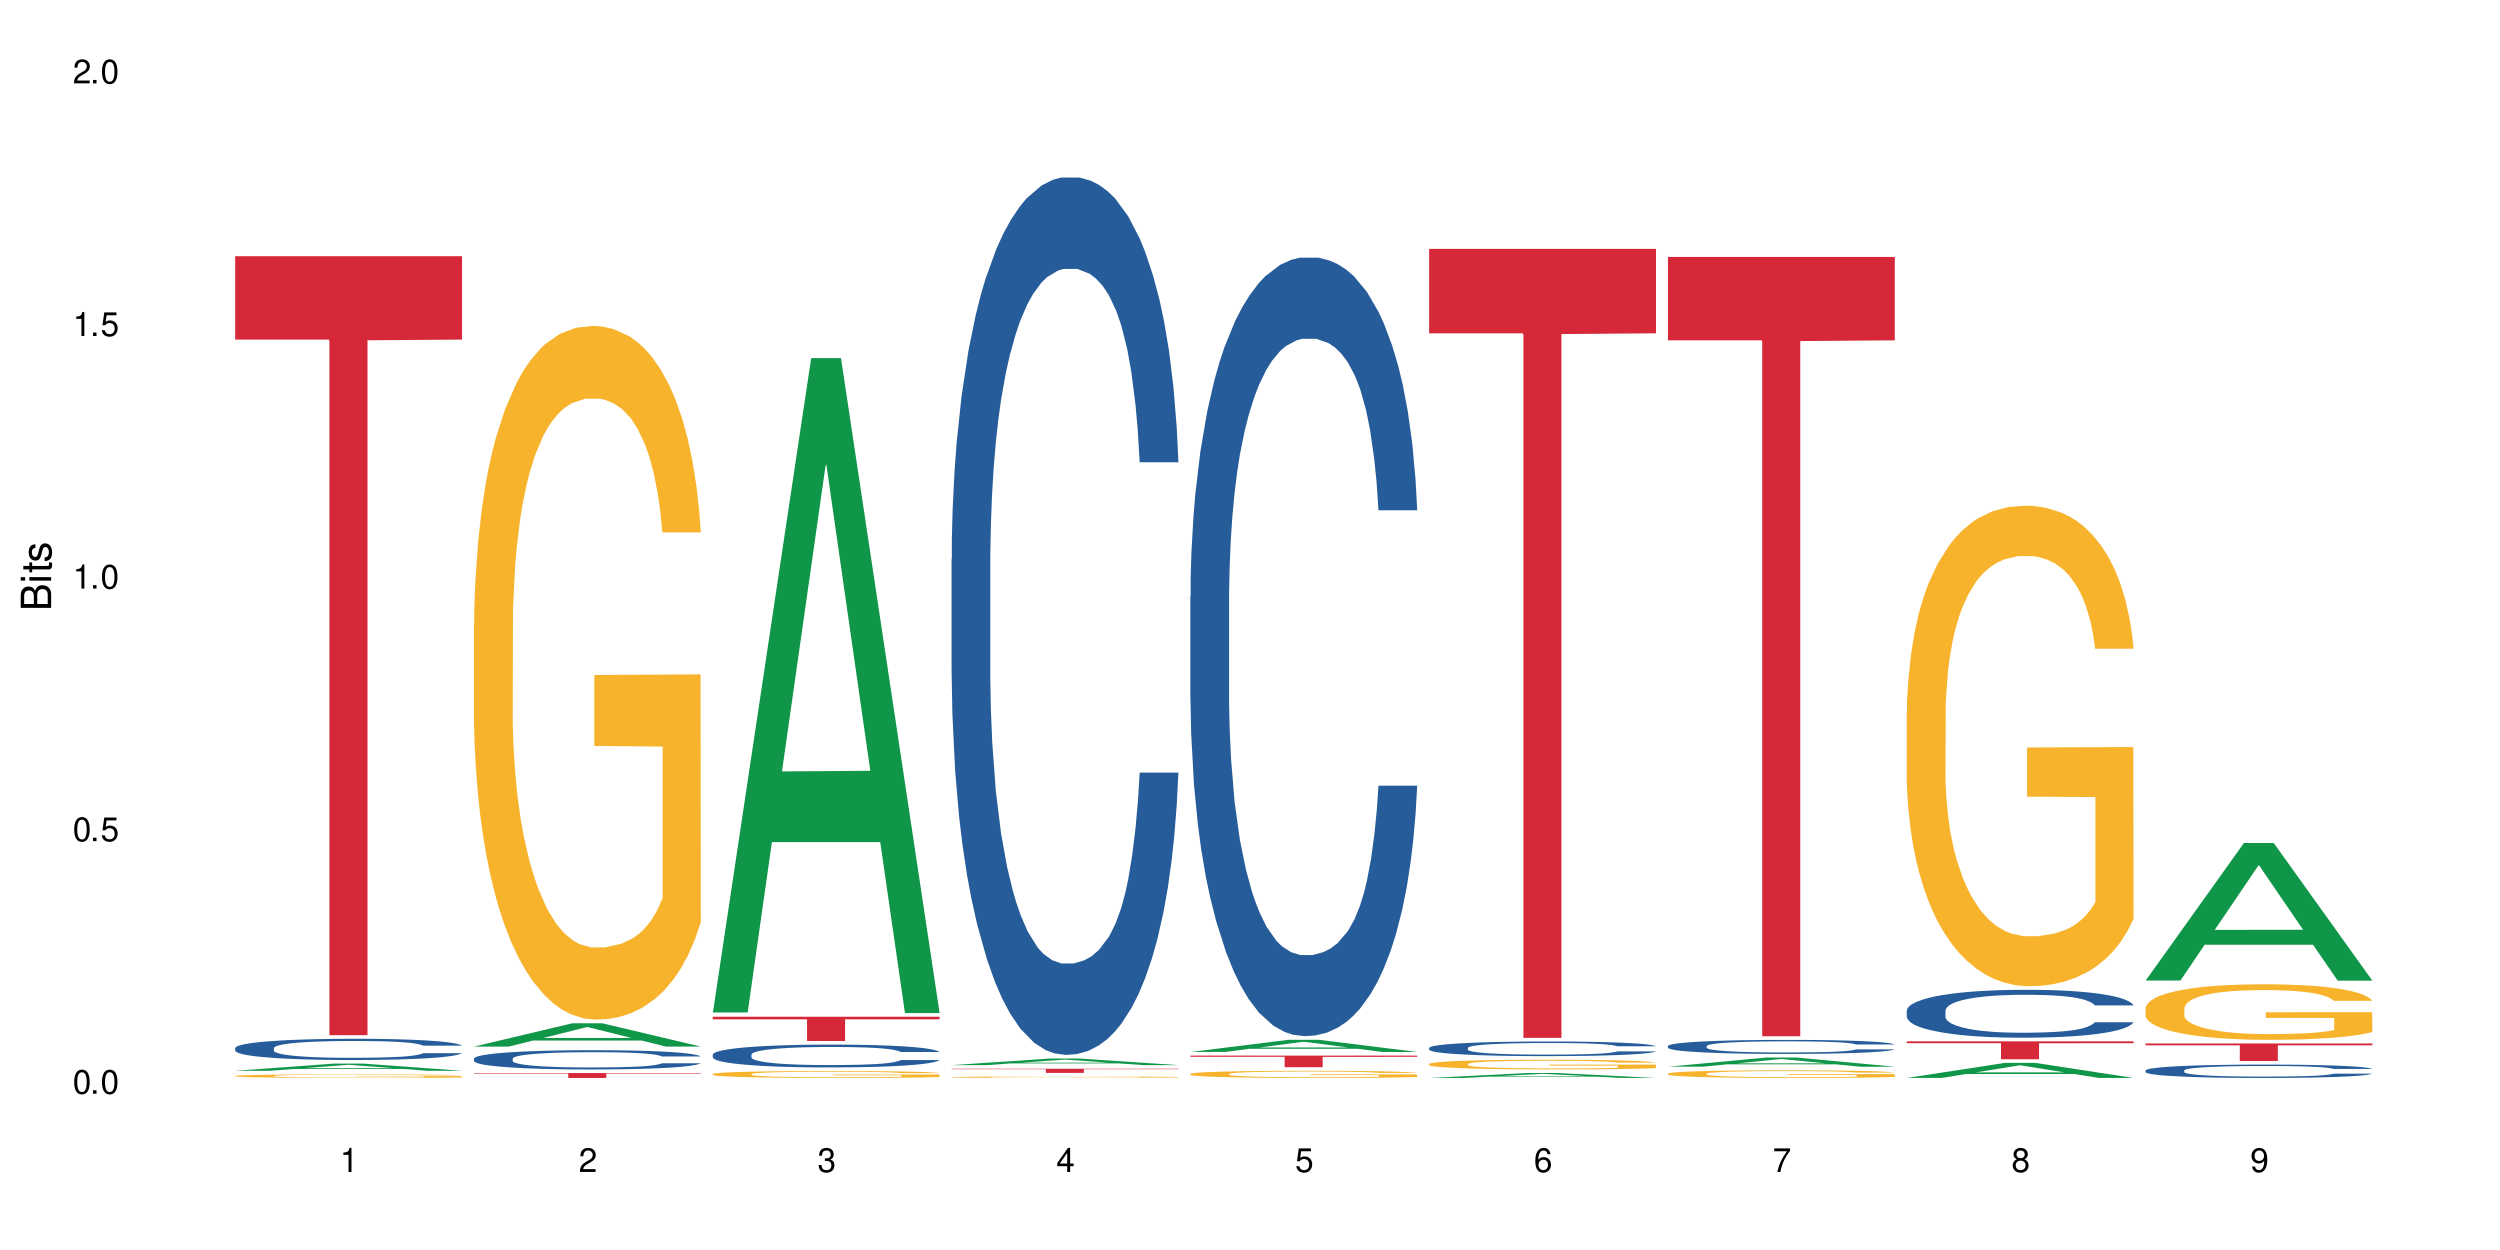 <?xml version="1.0" encoding="UTF-8"?>
<svg xmlns="http://www.w3.org/2000/svg" xmlns:xlink="http://www.w3.org/1999/xlink" width="720" height="360" viewBox="0 0 720 360">
<defs>
<g>
<g id="glyph-0-0">
</g>
<g id="glyph-0-1">
<path d="M 2.641 -6.938 C 2 -6.938 1.422 -6.656 1.078 -6.172 C 0.641 -5.562 0.406 -4.641 0.406 -3.359 C 0.406 -1.016 1.188 0.219 2.641 0.219 C 4.078 0.219 4.859 -1.016 4.859 -3.297 C 4.859 -4.641 4.656 -5.547 4.203 -6.172 C 3.844 -6.656 3.281 -6.938 2.641 -6.938 Z M 2.641 -6.188 C 3.547 -6.188 4 -5.25 4 -3.375 C 4 -1.406 3.562 -0.484 2.625 -0.484 C 1.734 -0.484 1.281 -1.438 1.281 -3.344 C 1.281 -5.25 1.734 -6.188 2.641 -6.188 Z M 2.641 -6.188 "/>
</g>
<g id="glyph-0-2">
<path d="M 1.828 -1 L 0.828 -1 L 0.828 0 L 1.828 0 Z M 1.828 -1 "/>
</g>
<g id="glyph-0-3">
<path d="M 4.562 -6.797 L 1.062 -6.797 L 0.547 -3.094 L 1.328 -3.094 C 1.719 -3.562 2.047 -3.734 2.578 -3.734 C 3.484 -3.734 4.062 -3.109 4.062 -2.094 C 4.062 -1.125 3.484 -0.531 2.578 -0.531 C 1.828 -0.531 1.375 -0.906 1.188 -1.672 L 0.328 -1.672 C 0.453 -1.109 0.547 -0.844 0.75 -0.594 C 1.125 -0.078 1.828 0.219 2.594 0.219 C 3.969 0.219 4.922 -0.781 4.922 -2.219 C 4.922 -3.562 4.031 -4.484 2.719 -4.484 C 2.25 -4.484 1.859 -4.359 1.469 -4.062 L 1.734 -5.969 L 4.562 -5.969 Z M 4.562 -6.797 "/>
</g>
<g id="glyph-0-4">
<path d="M 2.484 -4.938 L 2.484 0 L 3.328 0 L 3.328 -6.938 L 2.766 -6.938 C 2.469 -5.875 2.281 -5.734 0.984 -5.562 L 0.984 -4.938 Z M 2.484 -4.938 "/>
</g>
<g id="glyph-0-5">
<path d="M 4.859 -0.828 L 1.281 -0.828 C 1.359 -1.406 1.672 -1.781 2.5 -2.281 L 3.469 -2.828 C 4.406 -3.344 4.906 -4.062 4.906 -4.906 C 4.906 -5.484 4.672 -6.031 4.266 -6.406 C 3.859 -6.766 3.375 -6.938 2.719 -6.938 C 1.859 -6.938 1.219 -6.625 0.844 -6.031 C 0.609 -5.672 0.5 -5.234 0.484 -4.531 L 1.328 -4.531 C 1.359 -5.016 1.406 -5.281 1.531 -5.516 C 1.75 -5.938 2.188 -6.203 2.703 -6.203 C 3.469 -6.203 4.031 -5.641 4.031 -4.891 C 4.031 -4.344 3.719 -3.859 3.125 -3.516 L 2.234 -3 C 0.812 -2.172 0.406 -1.531 0.328 -0.016 L 4.859 -0.016 Z M 4.859 -0.828 "/>
</g>
<g id="glyph-0-6">
<path d="M 2.125 -3.188 L 2.578 -3.188 C 3.5 -3.188 3.984 -2.766 3.984 -1.922 C 3.984 -1.062 3.469 -0.531 2.594 -0.531 C 1.656 -0.531 1.203 -1 1.156 -2.016 L 0.312 -2.016 C 0.344 -1.453 0.438 -1.094 0.609 -0.781 C 0.953 -0.109 1.625 0.219 2.547 0.219 C 3.953 0.219 4.859 -0.625 4.859 -1.938 C 4.859 -2.828 4.516 -3.297 3.703 -3.594 C 4.344 -3.844 4.656 -4.328 4.656 -5.031 C 4.656 -6.219 3.875 -6.938 2.578 -6.938 C 1.203 -6.938 0.484 -6.172 0.453 -4.703 L 1.297 -4.703 C 1.312 -5.125 1.344 -5.359 1.453 -5.578 C 1.641 -5.969 2.062 -6.203 2.594 -6.203 C 3.344 -6.203 3.797 -5.75 3.797 -5 C 3.797 -4.516 3.609 -4.219 3.25 -4.047 C 3.016 -3.953 2.703 -3.922 2.125 -3.906 Z M 2.125 -3.188 "/>
</g>
<g id="glyph-0-7">
<path d="M 3.141 -1.672 L 3.141 0 L 3.984 0 L 3.984 -1.672 L 4.984 -1.672 L 4.984 -2.438 L 3.984 -2.438 L 3.984 -6.938 L 3.359 -6.938 L 0.266 -2.578 L 0.266 -1.672 Z M 3.141 -2.438 L 1 -2.438 L 3.141 -5.5 Z M 3.141 -2.438 "/>
</g>
<g id="glyph-0-8">
<path d="M 4.781 -5.125 C 4.609 -6.266 3.891 -6.938 2.844 -6.938 C 2.094 -6.938 1.422 -6.578 1.031 -5.953 C 0.594 -5.266 0.406 -4.422 0.406 -3.172 C 0.406 -2 0.578 -1.25 0.984 -0.641 C 1.359 -0.078 1.953 0.219 2.703 0.219 C 3.984 0.219 4.922 -0.75 4.922 -2.094 C 4.922 -3.375 4.062 -4.281 2.844 -4.281 C 2.172 -4.281 1.641 -4.031 1.281 -3.516 C 1.281 -5.234 1.828 -6.188 2.797 -6.188 C 3.391 -6.188 3.797 -5.797 3.938 -5.125 Z M 2.734 -3.531 C 3.547 -3.531 4.062 -2.953 4.062 -2.031 C 4.062 -1.156 3.484 -0.531 2.703 -0.531 C 1.922 -0.531 1.328 -1.188 1.328 -2.078 C 1.328 -2.938 1.906 -3.531 2.734 -3.531 Z M 2.734 -3.531 "/>
</g>
<g id="glyph-0-9">
<path d="M 4.984 -6.797 L 0.438 -6.797 L 0.438 -5.969 L 4.109 -5.969 C 2.5 -3.656 1.828 -2.234 1.328 0 L 2.219 0 C 2.594 -2.172 3.453 -4.047 4.984 -6.094 Z M 4.984 -6.797 "/>
</g>
<g id="glyph-0-10">
<path d="M 3.75 -3.656 C 4.469 -4.094 4.688 -4.438 4.688 -5.078 C 4.688 -6.172 3.844 -6.938 2.641 -6.938 C 1.438 -6.938 0.594 -6.172 0.594 -5.094 C 0.594 -4.438 0.812 -4.094 1.516 -3.656 C 0.734 -3.266 0.359 -2.703 0.359 -1.922 C 0.359 -0.656 1.281 0.219 2.641 0.219 C 3.984 0.219 4.922 -0.656 4.922 -1.922 C 4.922 -2.703 4.531 -3.266 3.75 -3.656 Z M 2.641 -6.188 C 3.359 -6.188 3.812 -5.75 3.812 -5.062 C 3.812 -4.406 3.344 -3.984 2.641 -3.984 C 1.922 -3.984 1.453 -4.406 1.453 -5.078 C 1.453 -5.75 1.922 -6.188 2.641 -6.188 Z M 2.641 -3.266 C 3.484 -3.266 4.062 -2.719 4.062 -1.906 C 4.062 -1.078 3.484 -0.531 2.625 -0.531 C 1.797 -0.531 1.219 -1.094 1.219 -1.906 C 1.219 -2.719 1.781 -3.266 2.641 -3.266 Z M 2.641 -3.266 "/>
</g>
<g id="glyph-0-11">
<path d="M 0.516 -1.578 C 0.672 -0.453 1.406 0.219 2.438 0.219 C 3.188 0.219 3.859 -0.141 4.266 -0.766 C 4.688 -1.453 4.891 -2.297 4.891 -3.547 C 4.891 -4.719 4.703 -5.453 4.312 -6.078 C 3.938 -6.641 3.344 -6.938 2.594 -6.938 C 1.297 -6.938 0.359 -5.969 0.359 -4.625 C 0.359 -3.344 1.234 -2.453 2.453 -2.453 C 3.094 -2.453 3.578 -2.672 4.016 -3.203 C 4 -1.484 3.469 -0.531 2.5 -0.531 C 1.906 -0.531 1.484 -0.906 1.359 -1.578 Z M 2.578 -6.203 C 3.375 -6.203 3.969 -5.531 3.969 -4.641 C 3.969 -3.797 3.391 -3.188 2.547 -3.188 C 1.734 -3.188 1.234 -3.766 1.234 -4.688 C 1.234 -5.562 1.797 -6.203 2.578 -6.203 Z M 2.578 -6.203 "/>
</g>
<g id="glyph-1-0">
</g>
<g id="glyph-1-1">
<path d="M 0 -0.953 L 0 -4.891 C 0 -5.719 -0.234 -6.344 -0.734 -6.797 C -1.188 -7.234 -1.812 -7.469 -2.5 -7.469 C -3.547 -7.469 -4.188 -7 -4.625 -5.875 C -4.984 -6.688 -5.625 -7.094 -6.531 -7.094 C -7.172 -7.094 -7.734 -6.859 -8.141 -6.391 C -8.562 -5.922 -8.75 -5.344 -8.75 -4.5 L -8.75 -0.953 Z M -4.984 -2.062 L -7.766 -2.062 L -7.766 -4.219 C -7.766 -4.844 -7.688 -5.203 -7.453 -5.5 C -7.219 -5.812 -6.859 -5.969 -6.375 -5.969 C -5.891 -5.969 -5.531 -5.812 -5.297 -5.5 C -5.062 -5.203 -4.984 -4.844 -4.984 -4.219 Z M -0.984 -2.062 L -4 -2.062 L -4 -4.781 C -4 -5.766 -3.438 -6.359 -2.484 -6.359 C -1.547 -6.359 -0.984 -5.766 -0.984 -4.781 Z M -0.984 -2.062 "/>
</g>
<g id="glyph-1-2">
<path d="M -6.281 -1.797 L -6.281 -0.797 L 0 -0.797 L 0 -1.797 Z M -8.75 -1.797 L -8.75 -0.797 L -7.484 -0.797 L -7.484 -1.797 Z M -8.75 -1.797 "/>
</g>
<g id="glyph-1-3">
<path d="M -6.281 -3.047 L -6.281 -2.016 L -8.016 -2.016 L -8.016 -1.016 L -6.281 -1.016 L -6.281 -0.172 L -5.469 -0.172 L -5.469 -1.016 L -0.719 -1.016 C -0.078 -1.016 0.281 -1.453 0.281 -2.234 C 0.281 -2.5 0.25 -2.719 0.188 -3.047 L -0.641 -3.047 C -0.609 -2.906 -0.594 -2.766 -0.594 -2.562 C -0.594 -2.141 -0.719 -2.016 -1.156 -2.016 L -5.469 -2.016 L -5.469 -3.047 Z M -6.281 -3.047 "/>
</g>
<g id="glyph-1-4">
<path d="M -4.531 -5.25 C -5.766 -5.25 -6.469 -4.422 -6.469 -2.969 C -6.469 -1.516 -5.719 -0.562 -4.547 -0.562 C -3.562 -0.562 -3.094 -1.062 -2.734 -2.562 L -2.516 -3.484 C -2.344 -4.188 -2.094 -4.469 -1.641 -4.469 C -1.047 -4.469 -0.641 -3.875 -0.641 -3 C -0.641 -2.453 -0.797 -2 -1.062 -1.75 C -1.25 -1.594 -1.422 -1.531 -1.875 -1.469 L -1.875 -0.406 C -0.422 -0.453 0.281 -1.266 0.281 -2.922 C 0.281 -4.5 -0.5 -5.516 -1.719 -5.516 C -2.656 -5.516 -3.172 -4.984 -3.469 -3.734 L -3.703 -2.766 C -3.891 -1.953 -4.156 -1.609 -4.594 -1.609 C -5.188 -1.609 -5.547 -2.125 -5.547 -2.938 C -5.547 -3.75 -5.203 -4.172 -4.531 -4.203 Z M -4.531 -5.25 "/>
</g>
</g>
</defs>
<rect x="-72" y="-36" width="864" height="432" fill="rgb(100%, 100%, 100%)" fill-opacity="1"/>
<path fill-rule="nonzero" fill="rgb(6.275%, 58.824%, 28.235%)" fill-opacity="1" d="M 67.73 308.387 L 67.801 308.383 L 96.07 306.32 L 104.656 306.32 L 133.066 308.387 L 123.082 308.387 L 115.965 307.848 L 84.762 307.848 L 77.781 308.387 L 67.73 308.387 L 87.766 307.625 L 113.102 307.625 L 100.469 306.66 L 100.328 306.656 L 100.188 306.664 L 87.695 307.625 L 87.766 307.625 Z M 67.73 308.387 "/>
<path fill-rule="nonzero" fill="rgb(14.51%, 36.078%, 60%)" fill-opacity="1" d="M 67.73 301.832 L 67.812 301.828 L 67.812 301.695 L 68.051 301.48 L 68.605 301.215 L 69.164 301.031 L 70.598 300.699 L 72.59 300.383 L 74.664 300.137 L 76.176 299.992 L 77.531 299.883 L 80.637 299.676 L 82.629 299.57 L 84.781 299.473 L 87.41 299.379 L 89.324 299.324 L 93.625 299.234 L 96.812 299.195 L 99.281 299.18 L 104.621 299.18 L 107.809 299.199 L 110.117 299.23 L 112.668 299.273 L 114.82 299.324 L 118.562 299.445 L 121.91 299.602 L 123.426 299.691 L 125.816 299.863 L 127.648 300.031 L 128.922 300.176 L 130.355 300.383 L 131.629 300.633 L 132.586 300.918 L 133.066 301.156 L 121.91 301.156 L 121.352 300.934 L 120.715 300.762 L 119.52 300.535 L 118.324 300.371 L 116.652 300.211 L 115.137 300.105 L 113.066 300 L 111.234 299.93 L 109.32 299.883 L 107.488 299.848 L 103.984 299.812 L 99.922 299.812 L 98.406 299.824 L 95.297 299.871 L 93.625 299.91 L 91.234 299.988 L 89.562 300.059 L 87.57 300.172 L 86.215 300.266 L 84.543 300.41 L 83.348 300.539 L 81.992 300.723 L 81.195 300.863 L 80.48 301.02 L 79.84 301.203 L 79.363 301.398 L 79.043 301.605 L 78.887 301.805 L 78.887 302.668 L 79.043 302.871 L 79.441 303.105 L 80.48 303.445 L 81.992 303.738 L 83.746 303.973 L 85.418 304.141 L 86.375 304.219 L 87.648 304.309 L 89.641 304.422 L 92.512 304.531 L 94.184 304.578 L 96.734 304.621 L 99.363 304.645 L 102.867 304.645 L 105.977 304.621 L 108.047 304.594 L 110.199 304.547 L 113.145 304.453 L 114.98 304.363 L 116.57 304.258 L 117.766 304.152 L 118.562 304.062 L 119.758 303.891 L 120.715 303.699 L 121.434 303.504 L 121.91 303.316 L 133.066 303.316 L 132.586 303.539 L 131.871 303.758 L 131.152 303.918 L 130.039 304.113 L 128.762 304.285 L 126.93 304.48 L 125.418 304.609 L 123.426 304.75 L 121.59 304.855 L 119.602 304.949 L 116.652 305.062 L 114.738 305.117 L 112.668 305.168 L 110.199 305.211 L 107.09 305.25 L 103.746 305.273 L 100.637 305.277 L 97.289 305.27 L 94.82 305.246 L 91.555 305.195 L 87.492 305.094 L 84.543 304.988 L 82.23 304.883 L 80.238 304.773 L 78.008 304.621 L 75.141 304.375 L 73.387 304.188 L 72.191 304.031 L 70.84 303.812 L 69.883 303.617 L 68.766 303.305 L 67.969 302.91 L 67.73 302.602 Z M 67.73 301.832 "/>
<path fill-rule="nonzero" fill="rgb(96.863%, 70.196%, 16.863%)" fill-opacity="1" d="M 67.73 309.867 L 67.812 309.867 L 67.812 309.848 L 68.129 309.809 L 68.926 309.75 L 69.961 309.699 L 71.078 309.664 L 71.793 309.645 L 72.988 309.617 L 74.023 309.594 L 76.656 309.555 L 80 309.516 L 81.832 309.496 L 83.906 309.48 L 86.852 309.465 L 88.207 309.457 L 92.352 309.441 L 97.051 309.434 L 102.23 309.43 L 104.621 309.43 L 107.887 309.434 L 112.348 309.445 L 114.898 309.453 L 116.891 309.465 L 118.961 309.477 L 121.512 309.496 L 123.902 309.516 L 125.816 309.539 L 127.727 309.566 L 129.32 309.598 L 130.676 309.629 L 131.871 309.668 L 132.586 309.703 L 133.066 309.734 L 121.988 309.734 L 121.352 309.703 L 120.637 309.676 L 119.441 309.645 L 117.051 309.605 L 114.82 309.582 L 112.906 309.566 L 110.516 309.555 L 108.207 309.543 L 105.578 309.539 L 99.762 309.539 L 95.938 309.543 L 93.707 309.551 L 92.113 309.559 L 89.879 309.574 L 88.527 309.586 L 87.73 309.59 L 85.34 309.621 L 83.746 309.648 L 82.871 309.664 L 81.754 309.691 L 80.957 309.719 L 80.082 309.754 L 79.602 309.785 L 78.965 309.848 L 78.887 310.016 L 79.125 310.051 L 79.602 310.09 L 80.238 310.125 L 81.195 310.16 L 82.152 310.188 L 83.824 310.223 L 85.258 310.246 L 86.375 310.262 L 88.527 310.289 L 89.402 310.297 L 91.473 310.312 L 93.625 310.328 L 96.254 310.336 L 98.246 310.344 L 101.434 310.348 L 105.496 310.348 L 110.277 310.344 L 113.305 310.336 L 115.379 310.328 L 116.73 310.32 L 118.406 310.312 L 119.602 310.301 L 120.715 310.289 L 122.07 310.273 L 122.07 310.051 L 102.391 310.051 L 102.391 309.945 L 132.984 309.945 L 133.066 310.312 L 131.391 310.336 L 129.32 310.359 L 127.328 310.379 L 125.258 310.395 L 122.309 310.414 L 119.918 310.426 L 116.254 310.438 L 112.906 310.445 L 109.402 310.449 L 106.293 310.453 L 99.363 310.453 L 95.855 310.449 L 93.066 310.441 L 90.52 310.43 L 87.969 310.418 L 84.781 310.398 L 82.711 310.383 L 80.559 310.363 L 78.406 310.34 L 76.496 310.312 L 75.219 310.293 L 73.945 310.273 L 72.59 310.246 L 71.316 310.211 L 70.359 310.184 L 69.484 310.152 L 68.848 310.121 L 68.211 310.078 L 67.891 310.043 L 67.73 310.016 Z M 67.73 309.867 "/>
<path fill-rule="nonzero" fill="rgb(83.922%, 15.686%, 22.353%)" fill-opacity="1" d="M 67.73 73.781 L 133.066 73.781 L 133.066 97.797 L 105.836 98.008 L 105.836 298.137 L 94.879 298.137 L 94.879 98.219 L 94.723 97.797 L 67.73 97.797 Z M 67.73 73.781 "/>
<path fill-rule="nonzero" fill="rgb(6.275%, 58.824%, 28.235%)" fill-opacity="1" d="M 136.504 301.414 L 136.574 301.406 L 164.844 294.699 L 173.43 294.699 L 201.836 301.422 L 191.855 301.422 L 184.738 299.668 L 153.535 299.668 L 146.555 301.414 L 136.504 301.414 L 156.535 298.941 L 181.875 298.934 L 169.242 295.797 L 169.102 295.793 L 168.961 295.812 L 156.469 298.934 L 156.535 298.941 Z M 136.504 301.414 "/>
<path fill-rule="nonzero" fill="rgb(14.51%, 36.078%, 60%)" fill-opacity="1" d="M 136.504 304.871 L 136.582 304.867 L 136.582 304.746 L 136.824 304.555 L 137.379 304.309 L 137.938 304.145 L 139.371 303.844 L 141.363 303.555 L 143.434 303.332 L 144.949 303.203 L 146.305 303.102 L 149.41 302.914 L 151.402 302.816 L 153.555 302.73 L 156.184 302.645 L 158.098 302.594 L 162.398 302.512 L 165.586 302.477 L 168.055 302.461 L 173.395 302.461 L 176.582 302.484 L 178.891 302.508 L 181.441 302.547 L 183.594 302.594 L 187.336 302.707 L 190.684 302.848 L 192.195 302.93 L 194.586 303.086 L 196.418 303.238 L 197.695 303.367 L 199.129 303.555 L 200.402 303.785 L 201.359 304.043 L 201.836 304.258 L 190.684 304.258 L 190.125 304.059 L 189.488 303.898 L 188.293 303.691 L 187.098 303.547 L 185.426 303.398 L 183.91 303.305 L 181.84 303.207 L 180.008 303.145 L 178.094 303.102 L 176.262 303.07 L 172.758 303.039 L 168.691 303.039 L 167.18 303.051 L 164.07 303.09 L 162.398 303.125 L 160.008 303.195 L 158.336 303.262 L 156.344 303.363 L 154.988 303.449 L 153.316 303.582 L 152.121 303.699 L 150.766 303.863 L 149.969 303.992 L 149.25 304.133 L 148.613 304.301 L 148.137 304.477 L 147.816 304.664 L 147.66 304.848 L 147.66 305.633 L 147.816 305.812 L 148.215 306.027 L 149.25 306.336 L 150.766 306.605 L 152.52 306.816 L 154.191 306.969 L 155.148 307.039 L 156.422 307.121 L 158.414 307.223 L 161.281 307.324 L 162.957 307.363 L 165.504 307.402 L 168.137 307.426 L 171.641 307.426 L 174.746 307.402 L 176.82 307.379 L 178.973 307.34 L 181.918 307.254 L 183.75 307.172 L 185.344 307.074 L 186.539 306.98 L 187.336 306.898 L 188.531 306.742 L 189.488 306.57 L 190.203 306.391 L 190.684 306.219 L 201.836 306.219 L 201.359 306.422 L 200.645 306.621 L 199.926 306.766 L 198.809 306.945 L 197.535 307.102 L 195.703 307.277 L 194.188 307.395 L 192.195 307.52 L 190.363 307.617 L 188.371 307.703 L 185.426 307.805 L 183.512 307.855 L 181.441 307.898 L 178.973 307.941 L 175.863 307.977 L 172.516 307.996 L 169.41 308 L 166.062 307.992 L 163.594 307.973 L 160.328 307.926 L 156.262 307.836 L 153.316 307.738 L 151.004 307.641 L 149.012 307.539 L 146.781 307.402 L 143.914 307.18 L 142.16 307.008 L 140.965 306.867 L 139.609 306.672 L 138.656 306.492 L 137.539 306.211 L 136.742 305.852 L 136.504 305.57 Z M 136.504 304.871 "/>
<path fill-rule="nonzero" fill="rgb(96.863%, 70.196%, 16.863%)" fill-opacity="1" d="M 136.504 179.43 L 136.582 179.246 L 136.582 175.598 L 136.902 167.387 L 137.699 156.074 L 138.734 146.766 L 139.852 139.469 L 140.566 135.637 L 141.762 130.16 L 142.797 126.148 L 145.426 117.938 L 148.773 110.273 L 150.605 106.988 L 152.68 103.887 L 155.625 100.418 L 156.98 99.141 L 161.125 96.223 L 165.824 94.398 L 171.004 93.848 L 173.395 94.031 L 176.66 94.762 L 181.121 96.77 L 183.672 98.594 L 185.664 100.418 L 187.734 102.789 L 190.285 106.441 L 192.676 110.82 L 194.586 115.199 L 196.5 120.672 L 198.094 126.512 L 199.449 132.898 L 200.645 140.562 L 201.359 146.949 L 201.836 153.336 L 190.762 153.336 L 190.125 146.949 L 189.41 142.023 L 188.215 136 L 187.02 131.621 L 185.824 128.156 L 183.594 123.41 L 181.68 120.492 L 179.289 117.938 L 176.98 116.293 L 174.348 115.199 L 172.758 114.832 L 168.535 114.832 L 164.707 116.109 L 162.477 117.57 L 160.883 119.031 L 158.652 121.77 L 157.301 123.957 L 156.504 125.418 L 154.113 131.074 L 152.52 136.184 L 151.641 139.652 L 150.527 145.125 L 149.73 150.051 L 148.852 157.352 L 148.375 162.824 L 147.738 175.234 L 147.66 208.078 L 147.898 215.012 L 148.375 222.492 L 149.012 229.062 L 149.969 235.996 L 150.926 241.289 L 152.598 248.406 L 154.031 253.148 L 155.148 256.254 L 157.301 261.18 L 158.176 262.82 L 160.246 266.105 L 162.398 268.66 L 165.027 270.852 L 167.02 271.945 L 170.207 272.855 L 174.27 272.855 L 179.051 271.762 L 182.078 270.301 L 184.148 268.844 L 185.504 267.566 L 187.176 265.559 L 188.371 263.734 L 189.488 261.727 L 190.844 258.625 L 190.844 215.012 L 171.164 214.832 L 171.164 194.395 L 201.758 194.211 L 201.836 265.559 L 200.164 270.484 L 198.094 275.23 L 196.102 278.879 L 194.031 281.98 L 191.082 285.449 L 188.691 287.637 L 185.027 290.191 L 181.68 291.836 L 178.176 292.93 L 175.066 293.477 L 171.402 293.66 L 168.137 293.293 L 164.629 292.199 L 161.84 290.738 L 159.289 288.914 L 156.742 286.543 L 153.555 282.711 L 151.484 279.609 L 149.332 275.777 L 147.18 271.215 L 145.27 266.289 L 143.992 262.457 L 142.719 258.078 L 141.363 252.602 L 140.09 246.398 L 139.133 240.742 L 138.258 234.355 L 137.617 228.332 L 136.98 220.121 L 136.664 213.555 L 136.504 207.895 Z M 136.504 179.43 "/>
<path fill-rule="nonzero" fill="rgb(83.922%, 15.686%, 22.353%)" fill-opacity="1" d="M 136.504 309.043 L 201.836 309.043 L 201.836 309.195 L 174.609 309.195 L 174.609 310.453 L 163.652 310.453 L 163.652 309.195 L 136.504 309.195 Z M 136.504 309.043 "/>
<path fill-rule="nonzero" fill="rgb(6.275%, 58.824%, 28.235%)" fill-opacity="1" d="M 205.277 291.594 L 205.348 291.418 L 233.617 103.141 L 242.203 103.141 L 270.609 291.77 L 260.629 291.77 L 253.508 242.531 L 222.309 242.531 L 215.328 291.594 L 205.277 291.594 L 225.309 222.164 L 250.648 221.988 L 238.012 133.957 L 237.875 133.781 L 237.734 134.312 L 225.238 221.988 L 225.309 222.164 Z M 205.277 291.594 "/>
<path fill-rule="nonzero" fill="rgb(14.51%, 36.078%, 60%)" fill-opacity="1" d="M 205.277 303.707 L 205.355 303.703 L 205.355 303.559 L 205.594 303.332 L 206.152 303.043 L 206.711 302.844 L 208.145 302.492 L 210.137 302.148 L 212.207 301.883 L 213.723 301.727 L 215.078 301.609 L 218.184 301.387 L 220.176 301.273 L 222.328 301.172 L 224.957 301.066 L 226.867 301.008 L 231.172 300.91 L 234.359 300.871 L 236.828 300.852 L 242.168 300.852 L 245.352 300.875 L 247.664 300.906 L 250.215 300.953 L 252.363 301.008 L 256.109 301.141 L 259.457 301.309 L 260.969 301.402 L 263.359 301.59 L 265.191 301.77 L 266.469 301.926 L 267.902 302.148 L 269.176 302.418 L 270.133 302.723 L 270.609 302.98 L 259.457 302.98 L 258.898 302.742 L 258.262 302.555 L 257.066 302.309 L 255.871 302.137 L 254.195 301.961 L 252.684 301.848 L 250.613 301.734 L 248.777 301.664 L 246.867 301.609 L 245.035 301.57 L 241.527 301.535 L 237.465 301.535 L 235.953 301.547 L 232.844 301.598 L 231.172 301.637 L 228.781 301.723 L 227.109 301.801 L 225.117 301.922 L 223.762 302.023 L 222.09 302.18 L 220.895 302.316 L 219.539 302.516 L 218.742 302.664 L 218.023 302.832 L 217.387 303.031 L 216.91 303.242 L 216.59 303.461 L 216.43 303.68 L 216.43 304.609 L 216.59 304.824 L 216.988 305.078 L 218.023 305.441 L 219.539 305.762 L 221.293 306.012 L 222.965 306.191 L 223.922 306.277 L 225.195 306.371 L 227.188 306.492 L 230.055 306.613 L 231.73 306.66 L 234.277 306.707 L 236.906 306.734 L 240.414 306.734 L 243.52 306.707 L 245.594 306.68 L 247.742 306.633 L 250.691 306.527 L 252.523 306.434 L 254.117 306.32 L 255.312 306.203 L 256.109 306.109 L 257.305 305.922 L 258.262 305.719 L 258.977 305.508 L 259.457 305.305 L 270.609 305.305 L 270.133 305.543 L 269.414 305.777 L 268.699 305.953 L 267.582 306.164 L 266.309 306.348 L 264.477 306.559 L 262.961 306.695 L 260.969 306.848 L 259.137 306.961 L 257.145 307.062 L 254.195 307.184 L 252.285 307.242 L 250.215 307.297 L 247.742 307.344 L 244.637 307.387 L 241.289 307.41 L 238.184 307.418 L 234.836 307.406 L 232.367 307.383 L 229.098 307.328 L 225.035 307.219 L 222.09 307.105 L 219.777 306.992 L 217.785 306.871 L 215.555 306.707 L 212.688 306.445 L 210.934 306.242 L 209.738 306.074 L 208.383 305.84 L 207.426 305.629 L 206.312 305.293 L 205.516 304.867 L 205.277 304.535 Z M 205.277 303.707 "/>
<path fill-rule="nonzero" fill="rgb(96.863%, 70.196%, 16.863%)" fill-opacity="1" d="M 205.277 309.312 L 205.355 309.312 L 205.355 309.273 L 205.676 309.191 L 206.473 309.082 L 207.508 308.988 L 208.621 308.914 L 209.34 308.875 L 210.535 308.82 L 211.57 308.781 L 214.199 308.699 L 217.547 308.621 L 219.379 308.59 L 221.449 308.559 L 224.398 308.523 L 225.754 308.512 L 229.895 308.48 L 234.598 308.465 L 239.777 308.457 L 242.168 308.461 L 245.434 308.469 L 249.895 308.488 L 252.445 308.508 L 254.438 308.523 L 256.508 308.547 L 259.059 308.586 L 261.449 308.629 L 263.359 308.672 L 265.273 308.727 L 266.867 308.785 L 268.219 308.848 L 269.414 308.926 L 270.133 308.988 L 270.609 309.055 L 259.535 309.055 L 258.898 308.988 L 258.18 308.941 L 256.984 308.879 L 255.789 308.836 L 254.594 308.801 L 252.363 308.754 L 250.453 308.727 L 248.062 308.699 L 245.75 308.684 L 243.121 308.672 L 241.527 308.668 L 237.305 308.668 L 233.48 308.68 L 231.25 308.695 L 229.656 308.711 L 227.426 308.738 L 226.07 308.758 L 225.273 308.773 L 222.883 308.832 L 221.293 308.883 L 220.414 308.918 L 219.301 308.973 L 218.504 309.02 L 217.625 309.094 L 217.148 309.148 L 216.512 309.273 L 216.43 309.602 L 216.672 309.668 L 217.148 309.742 L 217.785 309.809 L 218.742 309.879 L 219.699 309.93 L 221.371 310.004 L 222.805 310.051 L 223.922 310.082 L 226.07 310.129 L 226.949 310.148 L 229.02 310.18 L 231.172 310.207 L 233.801 310.227 L 235.793 310.238 L 238.98 310.246 L 243.043 310.246 L 247.824 310.234 L 250.852 310.223 L 252.922 310.207 L 254.277 310.195 L 255.949 310.176 L 257.145 310.156 L 258.262 310.137 L 259.613 310.105 L 259.613 309.668 L 239.934 309.668 L 239.934 309.465 L 270.531 309.461 L 270.609 310.176 L 268.938 310.223 L 266.867 310.27 L 264.875 310.309 L 262.801 310.34 L 259.855 310.371 L 257.465 310.395 L 253.801 310.422 L 250.453 310.438 L 246.945 310.449 L 243.84 310.453 L 236.906 310.453 L 233.402 310.441 L 230.613 310.426 L 228.062 310.406 L 225.516 310.383 L 222.328 310.344 L 220.254 310.316 L 218.105 310.277 L 215.953 310.23 L 214.039 310.18 L 212.766 310.145 L 211.492 310.098 L 210.137 310.043 L 208.863 309.984 L 207.906 309.926 L 207.027 309.863 L 206.391 309.801 L 205.754 309.719 L 205.438 309.656 L 205.277 309.598 Z M 205.277 309.312 "/>
<path fill-rule="nonzero" fill="rgb(83.922%, 15.686%, 22.353%)" fill-opacity="1" d="M 205.277 292.812 L 270.609 292.812 L 270.609 293.562 L 243.383 293.57 L 243.383 299.812 L 232.426 299.812 L 232.426 293.574 L 232.266 293.562 L 205.277 293.562 Z M 205.277 292.812 "/>
<path fill-rule="nonzero" fill="rgb(6.275%, 58.824%, 28.235%)" fill-opacity="1" d="M 274.051 306.758 L 274.117 306.754 L 302.387 304.855 L 310.973 304.855 L 339.383 306.758 L 329.402 306.758 L 322.281 306.262 L 291.082 306.262 L 284.102 306.758 L 274.051 306.758 L 294.082 306.055 L 319.422 306.055 L 306.785 305.168 L 306.645 305.164 L 306.508 305.172 L 294.012 306.055 L 294.082 306.055 Z M 274.051 306.758 "/>
<path fill-rule="nonzero" fill="rgb(14.51%, 36.078%, 60%)" fill-opacity="1" d="M 274.051 161.07 L 274.129 160.84 L 274.129 155.297 L 274.367 146.52 L 274.926 135.434 L 275.484 127.812 L 276.918 114.184 L 278.91 101.02 L 280.98 90.855 L 282.496 84.848 L 283.848 80.23 L 286.957 71.684 L 288.949 67.297 L 291.102 63.367 L 293.73 59.441 L 295.641 57.133 L 299.945 53.438 L 303.129 51.82 L 305.602 51.129 L 310.938 51.129 L 314.125 52.051 L 316.438 53.207 L 318.984 55.055 L 321.137 57.133 L 324.883 62.215 L 328.23 68.68 L 329.742 72.375 L 332.133 79.535 L 333.965 86.465 L 335.238 92.473 L 336.676 101.02 L 337.949 111.41 L 338.906 123.191 L 339.383 133.125 L 328.23 133.125 L 327.672 123.883 L 327.035 116.723 L 325.84 107.254 L 324.645 100.555 L 322.969 93.859 L 321.457 89.469 L 319.383 85.082 L 317.551 82.309 L 315.641 80.23 L 313.809 78.844 L 310.301 77.457 L 306.238 77.457 L 304.723 77.922 L 301.617 79.77 L 299.945 81.387 L 297.555 84.617 L 295.879 87.621 L 293.887 92.242 L 292.535 96.168 L 290.859 102.172 L 289.664 107.484 L 288.312 115.105 L 287.516 120.883 L 286.797 127.348 L 286.16 134.973 L 285.684 143.055 L 285.363 151.602 L 285.203 159.918 L 285.203 195.719 L 285.363 204.031 L 285.762 213.734 L 286.797 227.824 L 288.312 240.066 L 290.062 249.766 L 291.738 256.695 L 292.691 259.93 L 293.969 263.625 L 295.961 268.242 L 298.828 272.863 L 300.5 274.711 L 303.051 276.559 L 305.68 277.484 L 309.188 277.484 L 312.293 276.559 L 314.363 275.402 L 316.516 273.555 L 319.465 269.629 L 321.297 265.934 L 322.891 261.547 L 324.086 257.156 L 324.883 253.461 L 326.078 246.301 L 327.035 238.449 L 327.75 230.363 L 328.23 222.512 L 339.383 222.512 L 338.906 231.75 L 338.188 240.758 L 337.473 247.457 L 336.355 255.539 L 335.082 262.699 L 333.25 270.785 L 331.734 276.098 L 329.742 281.871 L 327.91 286.262 L 325.918 290.188 L 322.969 294.805 L 321.059 297.117 L 318.984 299.195 L 316.516 301.043 L 313.41 302.66 L 310.062 303.582 L 306.957 303.812 L 303.609 303.352 L 301.141 302.43 L 297.871 300.348 L 293.809 296.191 L 290.859 291.805 L 288.551 287.414 L 286.559 282.797 L 284.328 276.559 L 281.457 266.395 L 279.707 258.543 L 278.512 252.074 L 277.156 243.066 L 276.199 234.984 L 275.086 222.051 L 274.289 205.648 L 274.051 192.945 Z M 274.051 161.07 "/>
<path fill-rule="nonzero" fill="rgb(96.863%, 70.196%, 16.863%)" fill-opacity="1" d="M 274.051 310.215 L 274.129 310.215 L 274.129 310.207 L 274.449 310.188 L 275.246 310.164 L 276.281 310.145 L 277.395 310.129 L 278.113 310.121 L 279.309 310.109 L 280.344 310.102 L 282.973 310.086 L 286.32 310.07 L 288.152 310.062 L 290.223 310.055 L 293.172 310.047 L 294.527 310.047 L 298.668 310.039 L 303.371 310.035 L 314.207 310.035 L 318.668 310.039 L 321.219 310.043 L 323.207 310.047 L 325.281 310.055 L 327.832 310.059 L 330.219 310.07 L 332.133 310.078 L 334.043 310.09 L 335.637 310.102 L 336.992 310.117 L 338.188 310.133 L 338.906 310.145 L 339.383 310.16 L 328.309 310.16 L 327.672 310.145 L 326.953 310.137 L 325.758 310.121 L 323.367 310.105 L 321.137 310.098 L 319.227 310.09 L 316.836 310.086 L 314.523 310.082 L 311.895 310.078 L 306.078 310.078 L 302.254 310.082 L 300.023 310.082 L 298.43 310.086 L 296.199 310.094 L 294.844 310.098 L 291.656 310.113 L 290.062 310.125 L 289.188 310.129 L 288.07 310.141 L 287.273 310.152 L 286.398 310.168 L 285.922 310.18 L 285.285 310.207 L 285.203 310.273 L 285.441 310.289 L 285.922 310.305 L 286.559 310.32 L 287.516 310.332 L 288.469 310.344 L 290.145 310.359 L 291.578 310.371 L 292.691 310.375 L 294.844 310.387 L 295.723 310.391 L 297.793 310.398 L 299.945 310.402 L 302.574 310.406 L 304.566 310.41 L 316.598 310.41 L 319.625 310.406 L 321.695 310.402 L 323.051 310.398 L 324.723 310.395 L 325.918 310.391 L 327.035 310.387 L 328.387 310.383 L 328.387 310.289 L 308.707 310.289 L 308.707 310.246 L 339.305 310.246 L 339.383 310.395 L 337.711 310.406 L 335.637 310.418 L 333.645 310.422 L 331.574 310.43 L 328.625 310.438 L 326.238 310.441 L 322.57 310.449 L 319.227 310.449 L 315.719 310.453 L 302.176 310.453 L 299.387 310.449 L 294.285 310.441 L 291.102 310.434 L 289.027 310.426 L 286.875 310.418 L 284.727 310.406 L 282.812 310.398 L 281.539 310.391 L 280.266 310.379 L 278.91 310.367 L 277.633 310.355 L 276.68 310.344 L 275.801 310.328 L 275.164 310.316 L 274.527 310.301 L 274.207 310.285 L 274.051 310.273 Z M 274.051 310.215 "/>
<path fill-rule="nonzero" fill="rgb(83.922%, 15.686%, 22.353%)" fill-opacity="1" d="M 274.051 307.801 L 339.383 307.801 L 339.383 307.93 L 312.152 307.93 L 312.152 308.992 L 301.199 308.992 L 301.199 307.93 L 274.051 307.93 Z M 274.051 307.801 "/>
<path fill-rule="nonzero" fill="rgb(6.275%, 58.824%, 28.235%)" fill-opacity="1" d="M 342.82 302.965 L 342.891 302.965 L 371.16 299.457 L 379.746 299.457 L 408.156 302.969 L 398.176 302.969 L 391.055 302.051 L 359.852 302.051 L 352.875 302.965 L 342.82 302.965 L 362.855 301.672 L 388.191 301.668 L 375.559 300.031 L 375.418 300.027 L 375.281 300.035 L 362.785 301.668 L 362.855 301.672 Z M 342.82 302.965 "/>
<path fill-rule="nonzero" fill="rgb(14.51%, 36.078%, 60%)" fill-opacity="1" d="M 342.82 171.758 L 342.902 171.555 L 342.902 166.637 L 343.141 158.848 L 343.699 149.008 L 344.258 142.246 L 345.691 130.156 L 347.684 118.473 L 349.754 109.457 L 351.266 104.125 L 352.621 100.027 L 355.73 92.445 L 357.723 88.551 L 359.871 85.066 L 362.5 81.582 L 364.414 79.535 L 368.715 76.254 L 371.902 74.82 L 374.375 74.203 L 379.711 74.203 L 382.898 75.023 L 385.211 76.051 L 387.758 77.688 L 389.91 79.535 L 393.656 84.043 L 397 89.781 L 398.516 93.059 L 400.906 99.414 L 402.738 105.562 L 404.012 110.891 L 405.445 118.473 L 406.723 127.695 L 407.68 138.148 L 408.156 146.961 L 397 146.961 L 396.445 138.762 L 395.805 132.41 L 394.609 124.008 L 393.414 118.062 L 391.742 112.121 L 390.23 108.227 L 388.156 104.332 L 386.324 101.871 L 384.414 100.027 L 382.578 98.797 L 379.074 97.57 L 375.012 97.57 L 373.496 97.977 L 370.391 99.617 L 368.715 101.051 L 366.324 103.922 L 364.652 106.586 L 362.66 110.684 L 361.305 114.168 L 359.633 119.496 L 358.438 124.211 L 357.082 130.973 L 356.285 136.098 L 355.57 141.836 L 354.934 148.602 L 354.453 155.773 L 354.137 163.355 L 353.977 170.734 L 353.977 202.5 L 354.137 209.879 L 354.535 218.484 L 355.57 230.988 L 357.082 241.852 L 358.836 250.457 L 360.508 256.605 L 361.465 259.477 L 362.742 262.754 L 364.734 266.852 L 367.602 270.953 L 369.273 272.59 L 371.824 274.23 L 374.453 275.051 L 377.957 275.051 L 381.066 274.23 L 383.137 273.207 L 385.289 271.566 L 388.238 268.082 L 390.07 264.805 L 391.664 260.91 L 392.859 257.016 L 393.656 253.738 L 394.852 247.383 L 395.805 240.414 L 396.523 233.242 L 397 226.273 L 408.156 226.273 L 407.68 234.473 L 406.961 242.465 L 406.242 248.406 L 405.129 255.582 L 403.852 261.934 L 402.02 269.105 L 400.508 273.82 L 398.516 278.945 L 396.684 282.84 L 394.691 286.324 L 391.742 290.422 L 389.832 292.473 L 387.758 294.316 L 385.289 295.957 L 382.18 297.391 L 378.836 298.211 L 375.727 298.414 L 372.383 298.004 L 369.91 297.184 L 366.645 295.34 L 362.582 291.652 L 359.633 287.758 L 357.324 283.863 L 355.332 279.766 L 353.102 274.23 L 350.23 265.215 L 348.48 258.246 L 347.285 252.508 L 345.93 244.516 L 344.973 237.34 L 343.859 225.863 L 343.062 211.312 L 342.82 200.039 Z M 342.82 171.758 "/>
<path fill-rule="nonzero" fill="rgb(96.863%, 70.196%, 16.863%)" fill-opacity="1" d="M 342.82 309.277 L 342.902 309.273 L 342.902 309.238 L 343.219 309.152 L 344.016 309.035 L 345.051 308.938 L 346.168 308.863 L 346.887 308.824 L 348.082 308.766 L 349.117 308.727 L 351.746 308.641 L 355.094 308.562 L 356.926 308.527 L 358.996 308.496 L 361.945 308.461 L 363.297 308.449 L 367.441 308.418 L 372.141 308.398 L 377.32 308.395 L 379.711 308.395 L 382.977 308.402 L 387.441 308.422 L 389.988 308.441 L 391.98 308.461 L 394.055 308.484 L 396.602 308.523 L 398.992 308.566 L 400.906 308.613 L 402.816 308.668 L 404.41 308.73 L 405.766 308.797 L 406.961 308.875 L 407.68 308.941 L 408.156 309.008 L 397.082 309.008 L 396.445 308.941 L 395.727 308.891 L 394.531 308.828 L 393.336 308.781 L 392.141 308.746 L 389.91 308.699 L 387.996 308.668 L 385.609 308.641 L 383.297 308.625 L 380.668 308.613 L 379.074 308.609 L 374.852 308.609 L 371.027 308.621 L 368.797 308.637 L 367.203 308.652 L 364.973 308.68 L 363.617 308.703 L 362.82 308.719 L 360.43 308.777 L 358.836 308.828 L 357.961 308.867 L 356.844 308.922 L 356.047 308.973 L 355.172 309.047 L 354.695 309.105 L 354.055 309.234 L 353.977 309.57 L 354.215 309.645 L 354.695 309.719 L 355.332 309.789 L 356.285 309.859 L 357.242 309.914 L 358.918 309.988 L 360.352 310.035 L 361.465 310.07 L 363.617 310.121 L 364.492 310.137 L 366.566 310.172 L 368.715 310.195 L 371.344 310.219 L 373.336 310.23 L 376.523 310.238 L 380.59 310.238 L 385.367 310.23 L 388.395 310.215 L 390.469 310.199 L 391.824 310.184 L 393.496 310.164 L 394.691 310.145 L 395.805 310.125 L 397.16 310.094 L 397.16 309.645 L 377.48 309.641 L 377.48 309.43 L 408.074 309.43 L 408.156 310.164 L 406.484 310.215 L 404.41 310.266 L 402.418 310.301 L 400.348 310.336 L 397.398 310.371 L 395.008 310.395 L 391.344 310.418 L 387.996 310.438 L 384.492 310.449 L 381.387 310.453 L 377.719 310.453 L 374.453 310.449 L 370.949 310.441 L 368.16 310.426 L 365.609 310.406 L 363.059 310.383 L 359.871 310.344 L 357.801 310.309 L 355.648 310.27 L 353.5 310.223 L 351.586 310.172 L 350.312 310.133 L 349.035 310.086 L 347.684 310.031 L 346.406 309.969 L 345.449 309.91 L 344.574 309.844 L 343.938 309.781 L 343.301 309.695 L 342.98 309.629 L 342.82 309.57 Z M 342.82 309.277 "/>
<path fill-rule="nonzero" fill="rgb(83.922%, 15.686%, 22.353%)" fill-opacity="1" d="M 342.82 304.012 L 408.156 304.012 L 408.156 304.367 L 380.926 304.371 L 380.926 307.352 L 369.973 307.352 L 369.973 304.375 L 369.812 304.367 L 342.82 304.367 Z M 342.82 304.012 "/>
<path fill-rule="nonzero" fill="rgb(6.275%, 58.824%, 28.235%)" fill-opacity="1" d="M 411.594 310.453 L 411.664 310.453 L 439.934 309.031 L 448.52 309.031 L 476.93 310.453 L 466.945 310.453 L 459.828 310.082 L 428.625 310.082 L 421.645 310.453 L 411.594 310.453 L 431.629 309.93 L 456.965 309.93 L 444.332 309.266 L 444.191 309.266 L 444.051 309.27 L 431.559 309.93 L 431.629 309.93 Z M 411.594 310.453 "/>
<path fill-rule="nonzero" fill="rgb(14.51%, 36.078%, 60%)" fill-opacity="1" d="M 411.594 301.785 L 411.676 301.781 L 411.676 301.691 L 411.914 301.543 L 412.473 301.359 L 413.027 301.23 L 414.461 301.004 L 416.453 300.785 L 418.527 300.617 L 420.039 300.516 L 421.395 300.441 L 424.5 300.297 L 426.492 300.223 L 428.645 300.16 L 431.273 300.094 L 433.188 300.055 L 437.488 299.992 L 440.676 299.965 L 443.145 299.953 L 448.484 299.953 L 451.672 299.969 L 453.98 299.988 L 456.531 300.02 L 458.684 300.055 L 462.426 300.141 L 465.773 300.246 L 467.289 300.309 L 469.68 300.43 L 471.512 300.543 L 472.785 300.645 L 474.219 300.785 L 475.496 300.957 L 476.449 301.156 L 476.93 301.32 L 465.773 301.32 L 465.215 301.168 L 464.578 301.047 L 463.383 300.891 L 462.188 300.777 L 460.516 300.668 L 459 300.594 L 456.93 300.52 L 455.098 300.473 L 453.184 300.441 L 451.352 300.418 L 447.848 300.395 L 443.785 300.395 L 442.27 300.402 L 439.164 300.434 L 437.488 300.457 L 435.098 300.512 L 433.426 300.562 L 431.434 300.641 L 430.078 300.703 L 428.406 300.805 L 427.211 300.895 L 425.855 301.02 L 425.059 301.117 L 424.344 301.223 L 423.707 301.352 L 423.227 301.484 L 422.91 301.629 L 422.75 301.766 L 422.75 302.363 L 422.91 302.5 L 423.309 302.664 L 424.344 302.898 L 425.855 303.102 L 427.609 303.262 L 429.281 303.379 L 430.238 303.434 L 431.512 303.492 L 433.504 303.57 L 436.375 303.648 L 438.047 303.68 L 440.598 303.707 L 443.227 303.723 L 446.73 303.723 L 449.84 303.707 L 451.91 303.691 L 454.062 303.66 L 457.008 303.594 L 458.844 303.531 L 460.438 303.457 L 461.629 303.387 L 462.426 303.324 L 463.621 303.207 L 464.578 303.074 L 465.297 302.941 L 465.773 302.809 L 476.93 302.809 L 476.449 302.961 L 475.734 303.113 L 475.016 303.223 L 473.902 303.359 L 472.625 303.477 L 470.793 303.613 L 469.281 303.703 L 467.289 303.797 L 465.457 303.871 L 463.465 303.938 L 460.516 304.012 L 458.602 304.051 L 456.531 304.086 L 454.062 304.117 L 450.953 304.145 L 447.609 304.16 L 444.5 304.164 L 441.152 304.156 L 438.684 304.141 L 435.418 304.105 L 431.355 304.035 L 428.406 303.961 L 426.094 303.891 L 424.105 303.812 L 421.871 303.707 L 419.004 303.539 L 417.25 303.41 L 416.055 303.301 L 414.703 303.152 L 413.746 303.016 L 412.629 302.801 L 411.832 302.527 L 411.594 302.316 Z M 411.594 301.785 "/>
<path fill-rule="nonzero" fill="rgb(96.863%, 70.196%, 16.863%)" fill-opacity="1" d="M 411.594 306.398 L 411.676 306.395 L 411.676 306.344 L 411.992 306.23 L 412.789 306.074 L 413.824 305.941 L 414.941 305.84 L 415.656 305.789 L 416.852 305.711 L 417.891 305.656 L 420.52 305.539 L 423.863 305.434 L 425.695 305.387 L 427.77 305.344 L 430.715 305.297 L 432.07 305.277 L 436.215 305.238 L 440.914 305.211 L 446.094 305.203 L 448.484 305.207 L 451.75 305.219 L 456.211 305.246 L 458.762 305.27 L 460.754 305.297 L 462.824 305.328 L 465.375 305.379 L 467.766 305.441 L 469.68 305.504 L 471.59 305.578 L 473.184 305.66 L 474.539 305.75 L 475.734 305.855 L 476.449 305.945 L 476.93 306.035 L 465.855 306.035 L 465.215 305.945 L 464.5 305.875 L 463.305 305.793 L 462.109 305.73 L 460.914 305.684 L 458.684 305.617 L 456.77 305.574 L 454.379 305.539 L 452.07 305.516 L 449.441 305.504 L 447.848 305.496 L 443.625 305.496 L 439.801 305.516 L 437.57 305.535 L 435.977 305.555 L 433.746 305.594 L 432.391 305.625 L 431.594 305.645 L 429.203 305.723 L 427.609 305.793 L 426.734 305.844 L 425.617 305.918 L 424.82 305.988 L 423.945 306.09 L 423.465 306.168 L 422.828 306.34 L 422.75 306.797 L 422.988 306.895 L 423.465 307 L 424.105 307.09 L 425.059 307.188 L 426.016 307.262 L 427.688 307.359 L 429.125 307.426 L 430.238 307.469 L 432.391 307.539 L 433.266 307.562 L 435.336 307.605 L 437.488 307.645 L 440.117 307.672 L 442.109 307.688 L 445.297 307.703 L 449.359 307.703 L 454.141 307.688 L 457.168 307.664 L 459.242 307.645 L 460.594 307.629 L 462.27 307.598 L 463.465 307.574 L 464.578 307.547 L 465.934 307.504 L 465.934 306.895 L 446.254 306.891 L 446.254 306.605 L 476.848 306.605 L 476.93 307.598 L 475.254 307.668 L 473.184 307.734 L 471.191 307.785 L 469.121 307.828 L 466.172 307.879 L 463.781 307.906 L 460.117 307.941 L 456.77 307.965 L 453.266 307.98 L 450.156 307.988 L 446.492 307.992 L 443.227 307.988 L 439.719 307.973 L 436.93 307.949 L 434.383 307.926 L 431.832 307.891 L 428.645 307.84 L 426.574 307.797 L 424.422 307.742 L 422.27 307.68 L 420.359 307.609 L 419.082 307.555 L 417.809 307.496 L 416.453 307.418 L 415.18 307.332 L 414.223 307.254 L 413.348 307.164 L 412.711 307.082 L 412.074 306.965 L 411.754 306.875 L 411.594 306.797 Z M 411.594 306.398 "/>
<path fill-rule="nonzero" fill="rgb(83.922%, 15.686%, 22.353%)" fill-opacity="1" d="M 411.594 71.672 L 476.93 71.672 L 476.93 95.996 L 449.699 96.211 L 449.699 298.914 L 438.746 298.914 L 438.746 96.422 L 438.586 95.996 L 411.594 95.996 Z M 411.594 71.672 "/>
<path fill-rule="nonzero" fill="rgb(6.275%, 58.824%, 28.235%)" fill-opacity="1" d="M 480.367 307.207 L 480.438 307.207 L 508.707 304.57 L 517.293 304.57 L 545.703 307.211 L 535.719 307.211 L 528.602 306.523 L 497.398 306.523 L 490.418 307.207 L 480.367 307.207 L 500.398 306.238 L 525.738 306.234 L 513.105 305.004 L 512.965 305 L 512.824 305.008 L 500.332 306.234 L 500.398 306.238 Z M 480.367 307.207 "/>
<path fill-rule="nonzero" fill="rgb(14.51%, 36.078%, 60%)" fill-opacity="1" d="M 480.367 301.246 L 480.445 301.246 L 480.445 301.156 L 480.688 301.016 L 481.242 300.84 L 481.801 300.715 L 483.234 300.5 L 485.227 300.289 L 487.301 300.125 L 488.812 300.031 L 490.168 299.957 L 493.273 299.82 L 495.266 299.75 L 497.418 299.688 L 500.047 299.625 L 501.961 299.586 L 506.262 299.527 L 509.449 299.5 L 511.918 299.492 L 517.258 299.492 L 520.445 299.504 L 522.754 299.523 L 525.305 299.555 L 527.457 299.586 L 531.199 299.668 L 534.547 299.77 L 536.059 299.832 L 538.449 299.945 L 540.285 300.055 L 541.559 300.152 L 542.992 300.289 L 544.266 300.453 L 545.223 300.641 L 545.703 300.801 L 534.547 300.801 L 533.988 300.652 L 533.352 300.539 L 532.156 300.387 L 530.961 300.281 L 529.289 300.172 L 527.773 300.105 L 525.703 300.035 L 523.871 299.988 L 521.957 299.957 L 520.125 299.934 L 516.621 299.91 L 512.555 299.91 L 511.043 299.918 L 507.934 299.949 L 506.262 299.973 L 503.871 300.027 L 502.199 300.074 L 500.207 300.148 L 498.852 300.211 L 497.18 300.305 L 495.984 300.391 L 494.629 300.512 L 493.832 300.605 L 493.117 300.707 L 492.477 300.832 L 492 300.961 L 491.68 301.098 L 491.523 301.23 L 491.523 301.801 L 491.68 301.934 L 492.078 302.09 L 493.117 302.316 L 494.629 302.512 L 496.383 302.664 L 498.055 302.777 L 499.012 302.828 L 500.285 302.887 L 502.277 302.961 L 505.145 303.035 L 506.82 303.062 L 509.367 303.094 L 512 303.109 L 515.504 303.109 L 518.613 303.094 L 520.684 303.074 L 522.836 303.047 L 525.781 302.984 L 527.613 302.926 L 529.207 302.855 L 530.402 302.785 L 531.199 302.723 L 532.395 302.609 L 533.352 302.484 L 534.07 302.355 L 534.547 302.23 L 545.703 302.23 L 545.223 302.379 L 544.508 302.52 L 543.789 302.629 L 542.672 302.758 L 541.398 302.871 L 539.566 303 L 538.051 303.086 L 536.059 303.18 L 534.227 303.25 L 532.234 303.312 L 529.289 303.387 L 527.375 303.422 L 525.305 303.457 L 522.836 303.484 L 519.727 303.512 L 516.379 303.527 L 513.273 303.527 L 509.926 303.523 L 507.457 303.508 L 504.191 303.473 L 500.125 303.406 L 497.18 303.336 L 494.867 303.266 L 492.875 303.191 L 490.645 303.094 L 487.777 302.93 L 486.023 302.805 L 484.828 302.703 L 483.473 302.559 L 482.52 302.43 L 481.402 302.223 L 480.605 301.961 L 480.367 301.758 Z M 480.367 301.246 "/>
<path fill-rule="nonzero" fill="rgb(96.863%, 70.196%, 16.863%)" fill-opacity="1" d="M 480.367 309.195 L 480.445 309.195 L 480.445 309.152 L 480.766 309.062 L 481.562 308.938 L 482.598 308.836 L 483.715 308.754 L 484.43 308.715 L 485.625 308.652 L 486.66 308.609 L 489.289 308.52 L 492.637 308.434 L 494.469 308.398 L 496.543 308.363 L 499.488 308.324 L 500.844 308.312 L 504.988 308.277 L 509.688 308.258 L 514.867 308.254 L 517.258 308.254 L 520.523 308.262 L 524.984 308.285 L 527.535 308.305 L 529.527 308.324 L 531.598 308.352 L 534.148 308.391 L 536.539 308.441 L 538.449 308.488 L 540.363 308.547 L 541.957 308.613 L 543.312 308.684 L 544.508 308.77 L 545.223 308.84 L 545.703 308.91 L 534.625 308.91 L 533.988 308.84 L 533.273 308.785 L 532.078 308.719 L 530.883 308.668 L 529.688 308.633 L 527.457 308.578 L 525.543 308.547 L 523.152 308.52 L 520.844 308.5 L 518.215 308.488 L 516.621 308.484 L 512.398 308.484 L 508.574 308.5 L 506.34 308.516 L 504.746 308.531 L 502.516 308.559 L 501.164 308.586 L 500.367 308.602 L 497.977 308.664 L 496.383 308.719 L 495.504 308.758 L 494.391 308.816 L 493.594 308.871 L 492.719 308.953 L 492.238 309.012 L 491.602 309.148 L 491.523 309.512 L 491.762 309.59 L 492.238 309.672 L 492.875 309.742 L 493.832 309.82 L 494.789 309.879 L 496.461 309.957 L 497.895 310.008 L 499.012 310.043 L 501.164 310.098 L 502.039 310.113 L 504.109 310.152 L 506.262 310.18 L 508.891 310.203 L 510.883 310.215 L 514.07 310.227 L 518.133 310.227 L 522.914 310.215 L 525.941 310.199 L 528.012 310.18 L 529.367 310.168 L 531.039 310.145 L 532.234 310.125 L 533.352 310.102 L 534.707 310.07 L 534.707 309.59 L 515.027 309.586 L 515.027 309.359 L 545.621 309.359 L 545.703 310.145 L 544.027 310.199 L 541.957 310.25 L 539.965 310.293 L 537.895 310.324 L 534.945 310.363 L 532.555 310.387 L 528.891 310.418 L 525.543 310.434 L 522.039 310.445 L 518.93 310.453 L 515.266 310.453 L 512 310.449 L 508.492 310.438 L 505.703 310.422 L 503.156 310.402 L 500.605 310.375 L 497.418 310.336 L 495.348 310.301 L 493.195 310.258 L 491.043 310.207 L 489.133 310.152 L 487.855 310.109 L 486.582 310.062 L 485.227 310.004 L 483.953 309.934 L 482.996 309.871 L 482.121 309.801 L 481.484 309.734 L 480.844 309.645 L 480.527 309.57 L 480.367 309.508 Z M 480.367 309.195 "/>
<path fill-rule="nonzero" fill="rgb(83.922%, 15.686%, 22.353%)" fill-opacity="1" d="M 480.367 73.988 L 545.703 73.988 L 545.703 98.016 L 518.473 98.227 L 518.473 298.449 L 507.516 298.449 L 507.516 98.438 L 507.359 98.016 L 480.367 98.016 Z M 480.367 73.988 "/>
<path fill-rule="nonzero" fill="rgb(6.275%, 58.824%, 28.235%)" fill-opacity="1" d="M 549.141 310.449 L 549.211 310.445 L 577.48 306.098 L 586.066 306.098 L 614.473 310.453 L 604.492 310.453 L 597.371 309.316 L 566.172 309.316 L 559.191 310.449 L 549.141 310.449 L 569.172 308.848 L 594.512 308.844 L 581.875 306.809 L 581.738 306.805 L 581.598 306.816 L 569.102 308.844 L 569.172 308.848 Z M 549.141 310.449 "/>
<path fill-rule="nonzero" fill="rgb(14.51%, 36.078%, 60%)" fill-opacity="1" d="M 549.141 291.07 L 549.219 291.059 L 549.219 290.754 L 549.457 290.277 L 550.016 289.672 L 550.574 289.258 L 552.008 288.512 L 554 287.793 L 556.07 287.242 L 557.586 286.914 L 558.941 286.66 L 562.047 286.195 L 564.039 285.957 L 566.191 285.742 L 568.82 285.527 L 570.73 285.402 L 575.035 285.199 L 578.223 285.113 L 580.691 285.074 L 586.031 285.074 L 589.215 285.125 L 591.527 285.188 L 594.078 285.289 L 596.227 285.402 L 599.973 285.68 L 603.32 286.031 L 604.832 286.234 L 607.223 286.625 L 609.055 287 L 610.332 287.328 L 611.766 287.793 L 613.039 288.363 L 613.996 289.004 L 614.473 289.547 L 603.32 289.547 L 602.762 289.043 L 602.125 288.652 L 600.93 288.137 L 599.734 287.77 L 598.062 287.406 L 596.547 287.164 L 594.477 286.926 L 592.645 286.773 L 590.73 286.66 L 588.898 286.586 L 585.391 286.512 L 581.328 286.512 L 579.816 286.535 L 576.707 286.637 L 575.035 286.723 L 572.645 286.902 L 570.973 287.062 L 568.98 287.316 L 567.625 287.531 L 565.953 287.859 L 564.758 288.148 L 563.402 288.562 L 562.605 288.879 L 561.887 289.23 L 561.25 289.648 L 560.773 290.086 L 560.453 290.555 L 560.293 291.008 L 560.293 292.961 L 560.453 293.414 L 560.852 293.941 L 561.887 294.711 L 563.402 295.379 L 565.156 295.906 L 566.828 296.285 L 567.785 296.461 L 569.059 296.664 L 571.051 296.914 L 573.918 297.168 L 575.594 297.27 L 578.141 297.367 L 580.77 297.418 L 584.277 297.418 L 587.383 297.367 L 589.457 297.305 L 591.605 297.203 L 594.555 296.992 L 596.387 296.789 L 597.98 296.551 L 599.176 296.309 L 599.973 296.109 L 601.168 295.719 L 602.125 295.289 L 602.84 294.848 L 603.32 294.422 L 614.473 294.422 L 613.996 294.926 L 613.277 295.414 L 612.562 295.781 L 611.445 296.223 L 610.172 296.613 L 608.34 297.055 L 606.824 297.344 L 604.832 297.656 L 603 297.898 L 601.008 298.113 L 598.062 298.363 L 596.148 298.488 L 594.078 298.602 L 591.605 298.703 L 588.5 298.793 L 585.152 298.844 L 582.047 298.855 L 578.699 298.828 L 576.23 298.777 L 572.965 298.664 L 568.898 298.438 L 565.953 298.199 L 563.641 297.961 L 561.648 297.707 L 559.418 297.367 L 556.551 296.812 L 554.797 296.387 L 553.602 296.031 L 552.246 295.543 L 551.293 295.102 L 550.176 294.395 L 549.379 293.5 L 549.141 292.809 Z M 549.141 291.07 "/>
<path fill-rule="nonzero" fill="rgb(96.863%, 70.196%, 16.863%)" fill-opacity="1" d="M 549.141 204.91 L 549.219 204.781 L 549.219 202.254 L 549.539 196.566 L 550.336 188.73 L 551.371 182.285 L 552.484 177.23 L 553.203 174.574 L 554.398 170.781 L 555.434 168.004 L 558.062 162.316 L 561.41 157.008 L 563.242 154.73 L 565.312 152.582 L 568.262 150.18 L 569.617 149.297 L 573.758 147.273 L 578.461 146.008 L 583.641 145.629 L 586.031 145.758 L 589.297 146.262 L 593.758 147.652 L 596.309 148.918 L 598.301 150.18 L 600.371 151.824 L 602.922 154.352 L 605.312 157.387 L 607.223 160.418 L 609.137 164.211 L 610.73 168.254 L 612.082 172.68 L 613.277 177.988 L 613.996 182.41 L 614.473 186.836 L 603.398 186.836 L 602.762 182.41 L 602.043 179 L 600.848 174.828 L 599.652 171.793 L 598.461 169.395 L 596.227 166.105 L 594.316 164.086 L 591.926 162.316 L 589.613 161.176 L 586.984 160.418 L 585.391 160.164 L 581.168 160.164 L 577.344 161.051 L 575.113 162.062 L 573.52 163.074 L 571.289 164.969 L 569.934 166.484 L 569.137 167.496 L 566.75 171.414 L 565.156 174.953 L 564.277 177.355 L 563.164 181.148 L 562.367 184.559 L 561.488 189.617 L 561.012 193.406 L 560.375 202.004 L 560.293 224.754 L 560.535 229.555 L 561.012 234.738 L 561.648 239.289 L 562.605 244.094 L 563.562 247.758 L 565.234 252.688 L 566.668 255.973 L 567.785 258.121 L 569.934 261.535 L 570.812 262.672 L 572.883 264.945 L 575.035 266.715 L 577.664 268.234 L 579.656 268.992 L 582.844 269.625 L 586.906 269.625 L 591.688 268.863 L 594.715 267.855 L 596.785 266.844 L 598.141 265.957 L 599.812 264.566 L 601.008 263.305 L 602.125 261.914 L 603.48 259.766 L 603.48 229.555 L 583.797 229.43 L 583.797 215.273 L 614.395 215.148 L 614.473 264.566 L 612.801 267.98 L 610.73 271.266 L 608.738 273.793 L 606.664 275.941 L 603.719 278.344 L 601.328 279.863 L 597.664 281.633 L 594.316 282.77 L 590.809 283.527 L 587.703 283.906 L 584.039 284.031 L 580.77 283.781 L 577.266 283.02 L 574.477 282.012 L 571.926 280.746 L 569.379 279.102 L 566.191 276.449 L 564.117 274.301 L 561.969 271.645 L 559.816 268.484 L 557.902 265.074 L 556.629 262.418 L 555.355 259.387 L 554 255.594 L 552.727 251.297 L 551.77 247.379 L 550.895 242.953 L 550.254 238.785 L 549.617 233.094 L 549.301 228.547 L 549.141 224.629 Z M 549.141 204.91 "/>
<path fill-rule="nonzero" fill="rgb(83.922%, 15.686%, 22.353%)" fill-opacity="1" d="M 549.141 299.895 L 614.473 299.895 L 614.473 300.449 L 587.246 300.453 L 587.246 305.059 L 576.289 305.059 L 576.289 300.457 L 576.129 300.449 L 549.141 300.449 Z M 549.141 299.895 "/>
<path fill-rule="nonzero" fill="rgb(6.275%, 58.824%, 28.235%)" fill-opacity="1" d="M 617.914 282.398 L 617.98 282.363 L 646.25 242.789 L 654.836 242.789 L 683.246 282.438 L 673.266 282.438 L 666.145 272.086 L 634.945 272.086 L 627.965 282.398 L 617.914 282.398 L 637.945 267.805 L 663.285 267.77 L 650.648 249.27 L 650.512 249.23 L 650.371 249.344 L 637.875 267.77 L 637.945 267.805 Z M 617.914 282.398 "/>
<path fill-rule="nonzero" fill="rgb(14.51%, 36.078%, 60%)" fill-opacity="1" d="M 617.914 308.281 L 617.992 308.277 L 617.992 308.191 L 618.23 308.059 L 618.789 307.891 L 619.348 307.773 L 620.781 307.566 L 622.773 307.367 L 624.844 307.211 L 626.359 307.121 L 627.711 307.051 L 630.82 306.918 L 632.812 306.852 L 634.965 306.793 L 637.594 306.734 L 639.504 306.699 L 643.809 306.641 L 646.996 306.617 L 649.465 306.605 L 654.801 306.605 L 657.988 306.621 L 660.301 306.637 L 662.852 306.668 L 665 306.699 L 668.746 306.777 L 672.094 306.875 L 673.605 306.93 L 675.996 307.039 L 677.828 307.145 L 679.102 307.238 L 680.539 307.367 L 681.812 307.523 L 682.77 307.703 L 683.246 307.855 L 672.094 307.855 L 671.535 307.715 L 670.898 307.605 L 669.703 307.461 L 668.508 307.359 L 666.832 307.258 L 665.32 307.191 L 663.246 307.125 L 661.414 307.082 L 659.504 307.051 L 657.672 307.027 L 654.164 307.008 L 650.102 307.008 L 648.586 307.016 L 645.48 307.043 L 643.809 307.066 L 641.418 307.117 L 639.742 307.164 L 637.75 307.234 L 636.398 307.293 L 634.723 307.383 L 633.527 307.465 L 632.176 307.582 L 631.379 307.668 L 630.66 307.766 L 630.023 307.883 L 629.547 308.008 L 629.227 308.137 L 629.066 308.262 L 629.066 308.809 L 629.227 308.934 L 629.625 309.082 L 630.66 309.297 L 632.176 309.484 L 633.926 309.633 L 635.602 309.738 L 636.559 309.785 L 637.832 309.844 L 639.824 309.914 L 642.691 309.984 L 644.363 310.012 L 646.914 310.039 L 649.543 310.055 L 653.051 310.055 L 656.156 310.039 L 658.227 310.023 L 660.379 309.992 L 663.328 309.934 L 665.16 309.879 L 666.754 309.812 L 667.949 309.746 L 668.746 309.688 L 669.941 309.578 L 670.898 309.461 L 671.613 309.336 L 672.094 309.215 L 683.246 309.215 L 682.77 309.355 L 682.051 309.496 L 681.336 309.598 L 680.219 309.719 L 678.945 309.828 L 677.113 309.953 L 675.598 310.031 L 673.605 310.121 L 671.773 310.188 L 669.781 310.246 L 666.832 310.316 L 664.922 310.352 L 662.852 310.383 L 660.379 310.414 L 657.273 310.438 L 653.926 310.453 L 650.82 310.453 L 647.473 310.449 L 645.004 310.434 L 641.734 310.402 L 637.672 310.34 L 634.723 310.273 L 632.414 310.207 L 630.422 310.133 L 628.191 310.039 L 625.324 309.887 L 623.57 309.766 L 622.375 309.668 L 621.02 309.531 L 620.062 309.406 L 618.949 309.211 L 618.152 308.961 L 617.914 308.766 Z M 617.914 308.281 "/>
<path fill-rule="nonzero" fill="rgb(96.863%, 70.196%, 16.863%)" fill-opacity="1" d="M 617.914 290.328 L 617.992 290.312 L 617.992 290.023 L 618.312 289.363 L 619.109 288.457 L 620.145 287.715 L 621.258 287.129 L 621.977 286.824 L 623.172 286.383 L 624.207 286.062 L 626.836 285.406 L 630.184 284.793 L 632.016 284.531 L 634.086 284.281 L 637.035 284.004 L 638.391 283.902 L 642.531 283.668 L 647.234 283.52 L 652.414 283.477 L 654.801 283.492 L 658.07 283.551 L 662.531 283.711 L 665.082 283.859 L 667.074 284.004 L 669.145 284.195 L 671.695 284.484 L 674.082 284.836 L 675.996 285.188 L 677.91 285.625 L 679.5 286.094 L 680.855 286.605 L 682.051 287.219 L 682.77 287.727 L 683.246 288.238 L 672.172 288.238 L 671.535 287.727 L 670.816 287.336 L 669.621 286.852 L 668.426 286.5 L 667.23 286.223 L 665 285.844 L 663.09 285.609 L 660.699 285.406 L 658.387 285.273 L 655.758 285.188 L 654.164 285.156 L 649.941 285.156 L 646.117 285.262 L 643.887 285.375 L 642.293 285.492 L 640.062 285.711 L 638.707 285.887 L 637.91 286.004 L 635.52 286.457 L 633.926 286.867 L 633.051 287.145 L 631.934 287.582 L 631.141 287.977 L 630.262 288.562 L 629.785 289 L 629.148 289.992 L 629.066 292.621 L 629.305 293.176 L 629.785 293.777 L 630.422 294.301 L 631.379 294.855 L 632.332 295.281 L 634.008 295.852 L 635.441 296.23 L 636.559 296.477 L 638.707 296.871 L 639.586 297.004 L 641.656 297.266 L 643.809 297.473 L 646.438 297.648 L 648.43 297.734 L 651.617 297.809 L 655.68 297.809 L 660.461 297.719 L 663.488 297.602 L 665.559 297.488 L 666.914 297.383 L 668.586 297.223 L 669.781 297.078 L 670.898 296.918 L 672.25 296.668 L 672.25 293.176 L 652.57 293.164 L 652.57 291.527 L 683.168 291.512 L 683.246 297.223 L 681.574 297.617 L 679.5 297.996 L 677.512 298.289 L 675.438 298.539 L 672.492 298.816 L 670.102 298.992 L 666.434 299.195 L 663.09 299.328 L 659.582 299.414 L 656.477 299.457 L 652.809 299.473 L 649.543 299.445 L 646.039 299.355 L 643.25 299.238 L 640.699 299.094 L 638.148 298.902 L 634.965 298.598 L 632.891 298.348 L 630.742 298.043 L 628.59 297.676 L 626.676 297.281 L 625.402 296.977 L 624.129 296.625 L 622.773 296.188 L 621.496 295.691 L 620.543 295.238 L 619.664 294.727 L 619.027 294.242 L 618.391 293.586 L 618.07 293.059 L 617.914 292.609 Z M 617.914 290.328 "/>
<path fill-rule="nonzero" fill="rgb(83.922%, 15.686%, 22.353%)" fill-opacity="1" d="M 617.914 300.516 L 683.246 300.516 L 683.246 301.055 L 656.016 301.059 L 656.016 305.566 L 645.062 305.566 L 645.062 301.066 L 644.902 301.055 L 617.914 301.055 Z M 617.914 300.516 "/>
<g fill="rgb(0%, 0%, 0%)" fill-opacity="1">
<use xlink:href="#glyph-0-1" x="20.965" y="314.993"/>
<use xlink:href="#glyph-0-2" x="25.965" y="314.993"/>
<use xlink:href="#glyph-0-1" x="28.965" y="314.993"/>
</g>
<g fill="rgb(0%, 0%, 0%)" fill-opacity="1">
<use xlink:href="#glyph-0-1" x="20.965" y="242.251"/>
<use xlink:href="#glyph-0-2" x="25.965" y="242.251"/>
<use xlink:href="#glyph-0-3" x="28.965" y="242.251"/>
</g>
<g fill="rgb(0%, 0%, 0%)" fill-opacity="1">
<use xlink:href="#glyph-0-4" x="20.965" y="169.509"/>
<use xlink:href="#glyph-0-2" x="25.965" y="169.509"/>
<use xlink:href="#glyph-0-1" x="28.965" y="169.509"/>
</g>
<g fill="rgb(0%, 0%, 0%)" fill-opacity="1">
<use xlink:href="#glyph-0-4" x="20.965" y="96.767"/>
<use xlink:href="#glyph-0-2" x="25.965" y="96.767"/>
<use xlink:href="#glyph-0-3" x="28.965" y="96.767"/>
</g>
<g fill="rgb(0%, 0%, 0%)" fill-opacity="1">
<use xlink:href="#glyph-0-5" x="20.965" y="24.024"/>
<use xlink:href="#glyph-0-2" x="25.965" y="24.024"/>
<use xlink:href="#glyph-0-1" x="28.965" y="24.024"/>
</g>
<g fill="rgb(0%, 0%, 0%)" fill-opacity="1">
<use xlink:href="#glyph-0-4" x="97.898" y="337.532"/>
</g>
<g fill="rgb(0%, 0%, 0%)" fill-opacity="1">
<use xlink:href="#glyph-0-5" x="166.672" y="337.532"/>
</g>
<g fill="rgb(0%, 0%, 0%)" fill-opacity="1">
<use xlink:href="#glyph-0-6" x="235.445" y="337.532"/>
</g>
<g fill="rgb(0%, 0%, 0%)" fill-opacity="1">
<use xlink:href="#glyph-0-7" x="304.215" y="337.532"/>
</g>
<g fill="rgb(0%, 0%, 0%)" fill-opacity="1">
<use xlink:href="#glyph-0-3" x="372.988" y="337.532"/>
</g>
<g fill="rgb(0%, 0%, 0%)" fill-opacity="1">
<use xlink:href="#glyph-0-8" x="441.762" y="337.532"/>
</g>
<g fill="rgb(0%, 0%, 0%)" fill-opacity="1">
<use xlink:href="#glyph-0-9" x="510.535" y="337.532"/>
</g>
<g fill="rgb(0%, 0%, 0%)" fill-opacity="1">
<use xlink:href="#glyph-0-10" x="579.309" y="337.532"/>
</g>
<g fill="rgb(0%, 0%, 0%)" fill-opacity="1">
<use xlink:href="#glyph-0-11" x="648.078" y="337.532"/>
</g>
<g fill="rgb(0%, 0%, 0%)" fill-opacity="1">
<use xlink:href="#glyph-1-1" x="14.725" y="176.012"/>
<use xlink:href="#glyph-1-2" x="14.725" y="168.012"/>
<use xlink:href="#glyph-1-3" x="14.725" y="165.012"/>
<use xlink:href="#glyph-1-4" x="14.725" y="162.012"/>
</g>
</svg>
